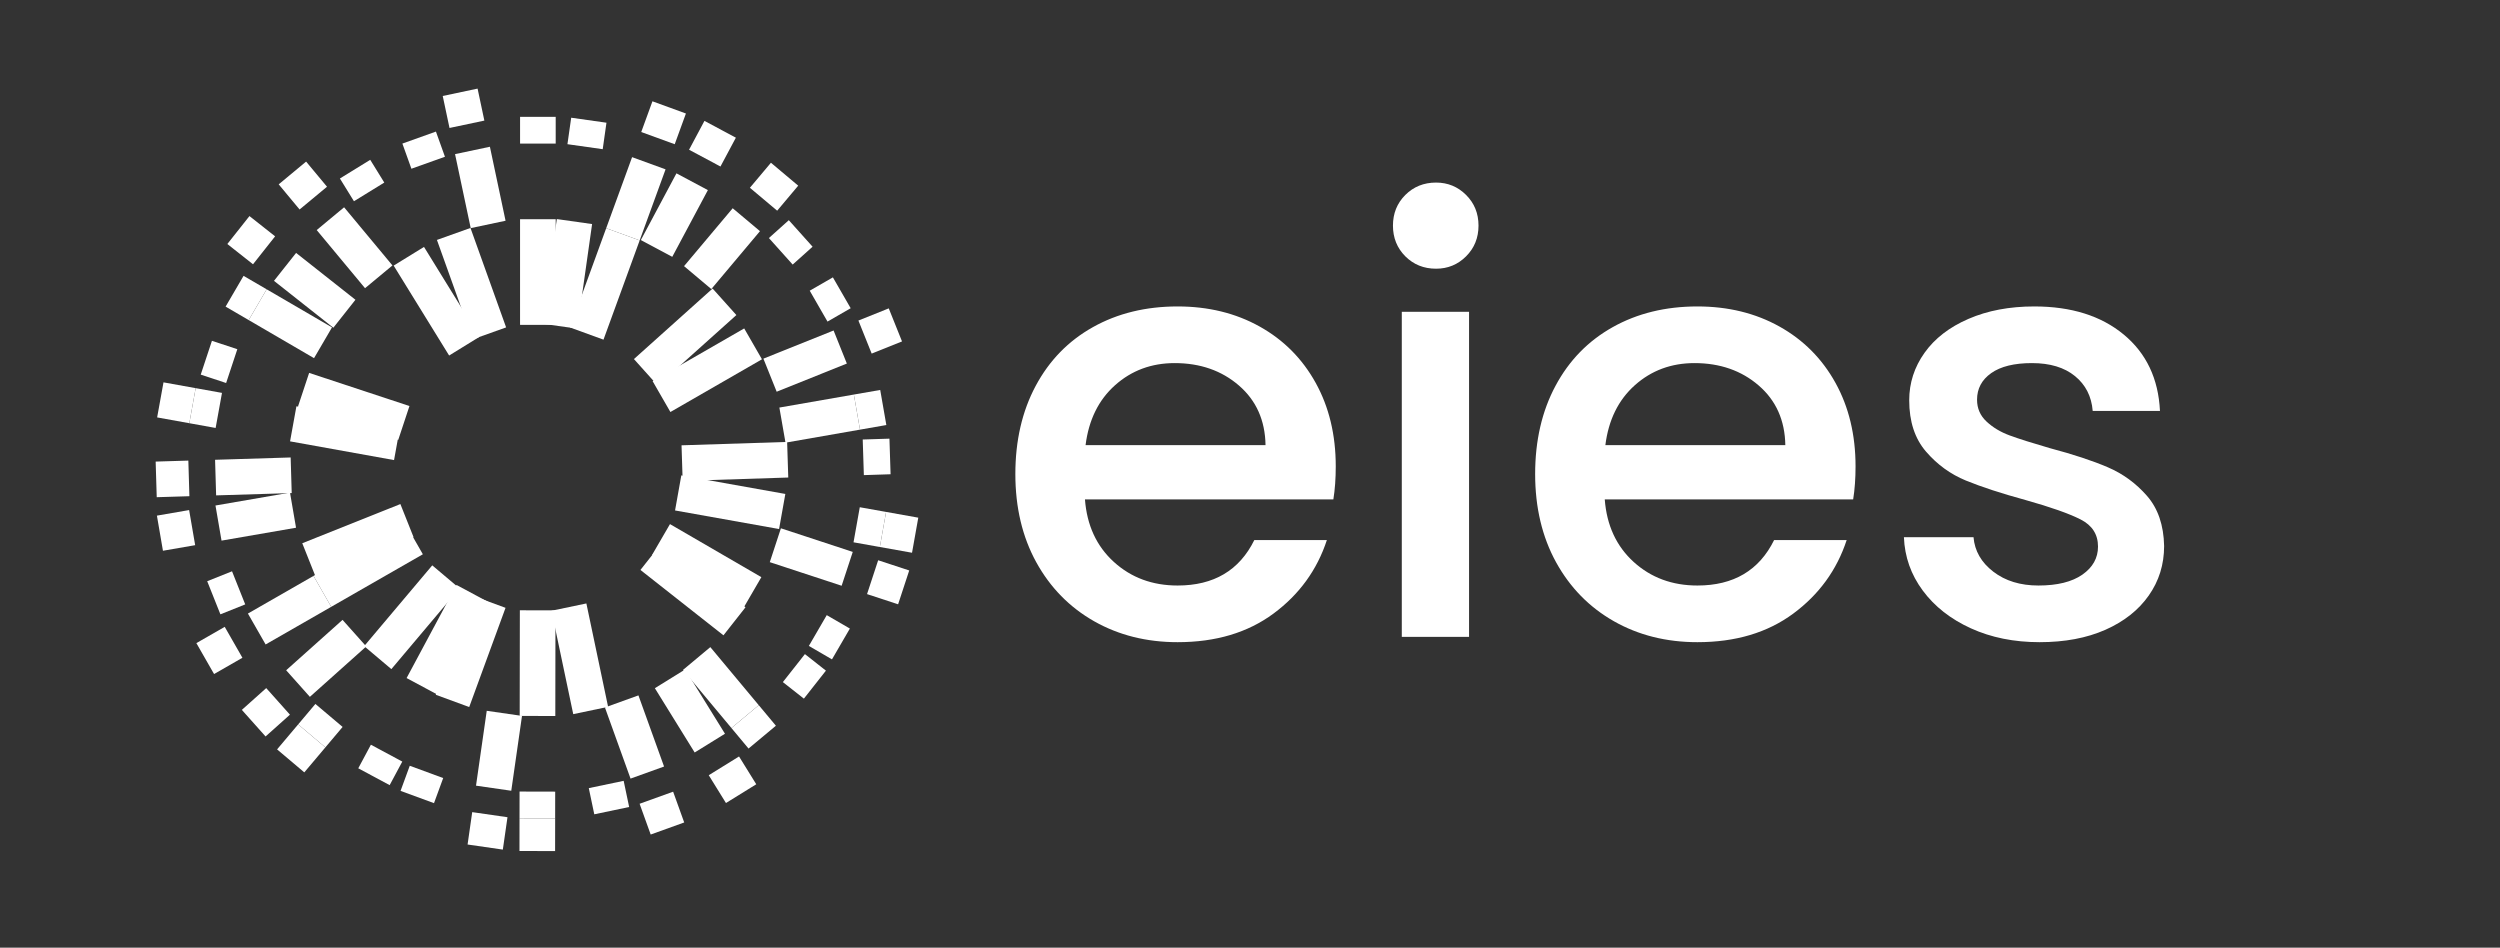 <?xml version="1.0" encoding="UTF-8" standalone="no"?>
<svg
   width="817.705pt"
   height="309.958pt"
   viewBox="0 0 817.705 309.958"
   version="1.1"
   id="svg221"
   sodipodi:docname="eies-logo-white.svg"
   inkscape:version="1.2.2 (b0a84865, 2022-12-01)"
   xmlns:inkscape="http://www.inkscape.org/namespaces/inkscape"
   xmlns:sodipodi="http://sodipodi.sourceforge.net/DTD/sodipodi-0.dtd"
   xmlns:xlink="http://www.w3.org/1999/xlink"
   xmlns="http://www.w3.org/2000/svg"
   xmlns:svg="http://www.w3.org/2000/svg">
  <rect x="0" y="0" width="817.705" height="309.958" fill="#333333" stroke="none"/>
  <sodipodi:namedview
     id="namedview223"
     pagecolor="#505050"
     bordercolor="#eeeeee"
     borderopacity="1"
     inkscape:showpageshadow="0"
     inkscape:pageopacity="0"
     inkscape:pagecheckerboard="0"
     inkscape:deskcolor="#505050"
     inkscape:document-units="pt"
     showgrid="false"
     inkscape:zoom="0.92270438"
     inkscape:cx="545.13668"
     inkscape:cy="207.00021"
     inkscape:window-width="1512"
     inkscape:window-height="916"
     inkscape:window-x="0"
     inkscape:window-y="496"
     inkscape:window-maximized="1"
     inkscape:current-layer="svg221" />
  <defs
     id="defs53">
    <g
       id="g51">
      <g
         id="glyph-0-0">
        <path
           d="M 0 -135.094 L 96.484 -135.094 L 96.484 0 L 0 0 Z M 81.047 -125.438 L 15.438 -125.438 L 48.25 -76.234 Z M 9.656 -18.328 L 42.453 -67.547 L 9.656 -116.75 Z M 86.844 -18.328 L 86.844 -116.75 L 54.031 -67.547 Z M 81.047 -9.656 L 48.25 -58.859 L 15.438 -9.656 Z M 81.047 -9.656 "
           id="path39" />
      </g>
      <g
         id="glyph-0-1">
        <path
           d="M 111.938 -55.766 C 111.938 -51.785 111.676 -48.188 111.156 -44.969 L 29.906 -44.969 C 30.551 -36.477 33.703 -29.66 39.359 -24.516 C 45.023 -19.367 51.977 -16.797 60.219 -16.797 C 72.051 -16.797 80.41 -21.75 85.297 -31.656 L 109.031 -31.656 C 105.82 -21.875 100.004 -13.863 91.578 -7.625 C 83.148 -1.383 72.695 1.734 60.219 1.734 C 50.051 1.734 40.945 -0.547 32.906 -5.109 C 24.863 -9.68 18.555 -16.113 13.984 -24.406 C 9.422 -32.707 7.141 -42.328 7.141 -53.266 C 7.141 -64.203 9.359 -73.816 13.797 -82.109 C 18.234 -90.41 24.473 -96.812 32.516 -101.312 C 40.555 -105.82 49.789 -108.078 60.219 -108.078 C 70.25 -108.078 79.188 -105.891 87.031 -101.516 C 94.883 -97.141 101 -90.992 105.375 -83.078 C 109.75 -75.172 111.938 -66.066 111.938 -55.766 Z M 88.969 -62.719 C 88.832 -70.82 85.938 -77.316 80.281 -82.203 C 74.625 -87.098 67.613 -89.547 59.25 -89.547 C 51.656 -89.547 45.156 -87.133 39.75 -82.312 C 34.352 -77.488 31.141 -70.957 30.109 -62.719 Z M 88.969 -62.719 "
           id="path42" />
      </g>
      <g
         id="glyph-0-2">
        <path
           d="M 25.672 -120.422 C 21.68 -120.422 18.332 -121.77 15.625 -124.469 C 12.926 -127.176 11.578 -130.523 11.578 -134.516 C 11.578 -138.504 12.926 -141.848 15.625 -144.547 C 18.332 -147.242 21.68 -148.594 25.672 -148.594 C 29.523 -148.594 32.801 -147.242 35.5 -144.547 C 38.207 -141.848 39.562 -138.504 39.562 -134.516 C 39.562 -130.523 38.207 -127.176 35.5 -124.469 C 32.801 -121.77 29.523 -120.422 25.672 -120.422 Z M 36.469 -106.328 L 36.469 0 L 14.469 0 L 14.469 -106.328 Z M 36.469 -106.328 "
           id="path45" />
      </g>
      <g
         id="glyph-0-3">
        <path
           d="M 53.078 1.734 C 44.711 1.734 37.219 0.223 30.594 -2.797 C 23.969 -5.816 18.723 -9.93 14.859 -15.141 C 10.992 -20.359 8.938 -26.18 8.688 -32.609 L 31.453 -32.609 C 31.836 -28.109 33.992 -24.348 37.922 -21.328 C 41.848 -18.305 46.77 -16.797 52.688 -16.797 C 58.863 -16.797 63.656 -17.984 67.062 -20.359 C 70.469 -22.742 72.172 -25.801 72.172 -29.531 C 72.172 -33.52 70.273 -36.477 66.484 -38.406 C 62.691 -40.332 56.676 -42.453 48.438 -44.766 C 40.457 -46.953 33.957 -49.078 28.938 -51.141 C 23.926 -53.203 19.586 -56.352 15.922 -60.594 C 12.254 -64.844 10.422 -70.441 10.422 -77.391 C 10.422 -83.047 12.094 -88.223 15.438 -92.922 C 18.781 -97.617 23.57 -101.316 29.812 -104.016 C 36.051 -106.723 43.223 -108.078 51.328 -108.078 C 63.422 -108.078 73.164 -105.02 80.562 -98.906 C 87.969 -92.789 91.926 -84.457 92.438 -73.906 L 70.438 -73.906 C 70.051 -78.664 68.117 -82.461 64.641 -85.297 C 61.172 -88.129 56.477 -89.547 50.562 -89.547 C 44.77 -89.547 40.328 -88.453 37.234 -86.266 C 34.148 -84.078 32.609 -81.18 32.609 -77.578 C 32.609 -74.742 33.641 -72.363 35.703 -70.438 C 37.766 -68.508 40.273 -67 43.234 -65.906 C 46.191 -64.812 50.562 -63.426 56.344 -61.75 C 64.07 -59.695 70.41 -57.609 75.359 -55.484 C 80.316 -53.359 84.594 -50.238 88.188 -46.125 C 91.789 -42.008 93.66 -36.539 93.797 -29.719 C 93.797 -23.676 92.117 -18.273 88.766 -13.516 C 85.422 -8.754 80.691 -5.02 74.578 -2.312 C 68.473 0.383 61.305 1.734 53.078 1.734 Z M 53.078 1.734 "
           id="path48" />
      </g>
    </g>
  </defs>
  <g
     fill="rgb(11.765%, 12.157%, 11.372%)"
     fill-opacity="1"
     id="g63"
     style="fill:#ffffff">
    <use
       xlink:href="#glyph-0-1"
       x="324.963"
       y="208.31"
       id="use55"
       style="fill:#ffffff" />
    <use
       xlink:href="#glyph-0-2"
       x="444.032"
       y="208.31"
       id="use57"
       style="fill:#ffffff" />
    <use
       xlink:href="#glyph-0-1"
       x="494.979"
       y="208.31"
       id="use59"
       style="fill:#ffffff" />
    <use
       xlink:href="#glyph-0-3"
       x="614.048"
       y="208.31"
       id="use61"
       style="fill:#ffffff" />
  </g>
  <path
     fill-rule="nonzero"
     fill="rgb(11.765%, 12.157%, 11.372%)"
     fill-opacity="1"
     d="M 165.359 72.199 L 153.961 74.613 L 148.836 50.414 L 160.238 48 Z M 165.359 72.199 "
     id="path65"
     style="fill:#ffffff" />
  <path
     fill-rule="nonzero"
     fill="rgb(11.765%, 12.157%, 11.372%)"
     fill-opacity="1"
     d="M 158.426 39.445 L 147.023 41.855 L 144.809 31.395 L 156.207 28.98 Z M 158.426 39.445 "
     id="path67"
     style="fill:#ffffff" />
  <path
     fill-rule="nonzero"
     fill="rgb(11.765%, 12.157%, 11.372%)"
     fill-opacity="1"
     d="M 191.793 197.375 L 198.902 231.195 L 187.496 233.582 L 180.387 199.762 Z M 191.793 197.375 "
     id="path69"
     style="fill:#ffffff" />
  <path
     fill-rule="nonzero"
     fill="rgb(11.765%, 12.157%, 11.372%)"
     fill-opacity="1"
     d="M 192.582 257.785 L 203.988 255.398 L 205.785 263.957 L 194.379 266.344 Z M 192.582 257.785 "
     id="path71"
     style="fill:#ffffff" />
  <path
     fill-rule="nonzero"
     fill="rgb(11.765%, 12.157%, 11.372%)"
     fill-opacity="1"
     d="M 193.664 73.285 L 188.816 107.504 L 177.277 105.863 L 182.129 71.652 Z M 193.664 73.285 "
     id="path73"
     style="fill:#ffffff" />
  <path
     fill-rule="nonzero"
     fill="rgb(11.765%, 12.157%, 11.372%)"
     fill-opacity="1"
     d="M 197.137 48.797 L 185.598 47.164 L 186.828 38.504 L 198.363 40.137 Z M 197.137 48.797 "
     id="path75"
     style="fill:#ffffff" />
  <path
     fill-rule="nonzero"
     fill="rgb(11.765%, 12.157%, 11.372%)"
     fill-opacity="1"
     d="M 159.203 232.492 L 170.738 234.156 L 167.227 258.641 L 155.695 256.977 Z M 159.203 232.492 "
     id="path77"
     style="fill:#ffffff" />
  <path
     fill-rule="nonzero"
     fill="rgb(11.765%, 12.157%, 11.372%)"
     fill-opacity="1"
     d="M 154.453 265.633 L 165.988 267.297 L 164.469 277.887 L 152.938 276.223 Z M 154.453 265.633 "
     id="path79"
     style="fill:#ffffff" />
  <path
     fill-rule="nonzero"
     fill="rgb(11.765%, 12.157%, 11.372%)"
     fill-opacity="1"
     d="M 219.887 84.004 L 209.609 78.516 L 221.254 56.695 L 231.535 62.184 Z M 219.887 84.004 "
     id="path81"
     style="fill:#ffffff" />
  <path
     fill-rule="nonzero"
     fill="rgb(11.765%, 12.157%, 11.372%)"
     fill-opacity="1"
     d="M 235.652 54.465 L 225.375 48.98 L 230.41 39.543 L 240.691 45.031 Z M 235.652 54.465 "
     id="path83"
     style="fill:#ffffff" />
  <path
     fill-rule="nonzero"
     fill="rgb(11.765%, 12.157%, 11.372%)"
     fill-opacity="1"
     d="M 159.582 196.836 L 143.262 227.293 L 132.992 221.781 L 149.316 191.324 Z M 159.582 196.836 "
     id="path85"
     style="fill:#ffffff" />
  <path
     fill-rule="nonzero"
     fill="rgb(11.765%, 12.157%, 11.372%)"
     fill-opacity="1"
     d="M 121.312 243.586 L 131.582 249.098 L 127.449 256.809 L 117.184 251.297 Z M 121.312 243.586 "
     id="path87"
     style="fill:#ffffff" />
  <path
     fill-rule="nonzero"
     fill="rgb(11.765%, 12.157%, 11.372%)"
     fill-opacity="1"
     d="M 240.855 103.051 L 215.129 126.121 L 207.348 117.445 L 233.078 94.375 Z M 240.855 103.051 "
     id="path89"
     style="fill:#ffffff" />
  <path
     fill-rule="nonzero"
     fill="rgb(11.765%, 12.157%, 11.372%)"
     fill-opacity="1"
     d="M 259.27 86.535 L 251.492 77.859 L 258.004 72.02 L 265.781 80.695 Z M 259.27 86.535 "
     id="path91"
     style="fill:#ffffff" />
  <path
     fill-rule="nonzero"
     fill="rgb(11.765%, 12.157%, 11.372%)"
     fill-opacity="1"
     d="M 112.039 202.746 L 119.797 211.441 L 101.355 227.926 L 93.598 219.23 Z M 112.039 202.746 "
     id="path93"
     style="fill:#ffffff" />
  <path
     fill-rule="nonzero"
     fill="rgb(11.765%, 12.157%, 11.372%)"
     fill-opacity="1"
     d="M 87.078 225.062 L 94.836 233.758 L 86.863 240.883 L 79.102 232.191 Z M 87.078 225.062 "
     id="path95"
     style="fill:#ffffff" />
  <path
     fill-rule="nonzero"
     fill="rgb(11.765%, 12.157%, 11.372%)"
     fill-opacity="1"
     d="M 254.035 128.125 L 249.695 117.309 L 272.652 108.098 L 276.988 118.914 Z M 254.035 128.125 "
     id="path97"
     style="fill:#ffffff" />
  <path
     fill-rule="nonzero"
     fill="rgb(11.765%, 12.157%, 11.372%)"
     fill-opacity="1"
     d="M 285.109 115.656 L 280.77 104.844 L 290.695 100.859 L 295.035 111.676 Z M 285.109 115.656 "
     id="path99"
     style="fill:#ffffff" />
  <path
     fill-rule="nonzero"
     fill="rgb(11.765%, 12.157%, 11.372%)"
     fill-opacity="1"
     d="M 135.266 175.691 L 103.176 188.512 L 98.867 177.684 L 130.957 164.867 Z M 135.266 175.691 "
     id="path101"
     style="fill:#ffffff" />
  <path
     fill-rule="nonzero"
     fill="rgb(11.765%, 12.157%, 11.372%)"
     fill-opacity="1"
     d="M 75.895 186.859 L 80.207 197.688 L 72.086 200.93 L 67.773 190.105 Z M 75.895 186.859 "
     id="path103"
     style="fill:#ffffff" />
  <path
     fill-rule="nonzero"
     fill="rgb(11.765%, 12.157%, 11.372%)"
     fill-opacity="1"
     d="M 257.457 144.547 L 257.828 156.191 L 223.289 157.301 L 222.918 145.652 Z M 257.457 144.547 "
     id="path105"
     style="fill:#ffffff" />
  <path
     fill-rule="nonzero"
     fill="rgb(11.765%, 12.157%, 11.372%)"
     fill-opacity="1"
     d="M 282.551 155.402 L 282.18 143.754 L 290.922 143.477 L 291.293 155.121 Z M 282.551 155.402 "
     id="path107"
     style="fill:#ffffff" />
  <path
     fill-rule="nonzero"
     fill="rgb(11.765%, 12.157%, 11.372%)"
     fill-opacity="1"
     d="M 95.07 149.629 L 95.414 161.277 L 70.691 162.031 L 70.348 150.387 Z M 95.07 149.629 "
     id="path109"
     style="fill:#ffffff" />
  <path
     fill-rule="nonzero"
     fill="rgb(11.765%, 12.157%, 11.372%)"
     fill-opacity="1"
     d="M 61.605 150.652 L 61.949 162.301 L 51.262 162.625 L 50.914 150.977 Z M 61.605 150.652 "
     id="path111"
     style="fill:#ffffff" />
  <path
     fill-rule="nonzero"
     fill="rgb(11.765%, 12.157%, 11.372%)"
     fill-opacity="1"
     d="M 251.785 183.871 L 255.422 172.797 L 278.922 180.52 L 275.285 191.59 Z M 251.785 183.871 "
     id="path113"
     style="fill:#ffffff" />
  <path
     fill-rule="nonzero"
     fill="rgb(11.765%, 12.157%, 11.372%)"
     fill-opacity="1"
     d="M 283.594 194.32 L 287.23 183.25 L 297.391 186.586 L 293.754 197.656 Z M 283.594 194.32 "
     id="path115"
     style="fill:#ffffff" />
  <path
     fill-rule="nonzero"
     fill="rgb(11.765%, 12.157%, 11.372%)"
     fill-opacity="1"
     d="M 133.926 132.805 L 130.262 143.871 L 97.445 133.035 L 101.113 121.969 Z M 133.926 132.805 "
     id="path117"
     style="fill:#ffffff" />
  <path
     fill-rule="nonzero"
     fill="rgb(11.765%, 12.157%, 11.372%)"
     fill-opacity="1"
     d="M 77.625 114.215 L 73.961 125.277 L 65.656 122.531 L 69.32 111.473 Z M 77.625 114.215 "
     id="path119"
     style="fill:#ffffff" />
  <path
     fill-rule="nonzero"
     fill="rgb(11.765%, 12.157%, 11.372%)"
     fill-opacity="1"
     d="M 243.836 198.641 L 236.629 207.801 L 209.477 186.422 L 216.684 177.273 Z M 243.836 198.641 "
     id="path121"
     style="fill:#ffffff" />
  <path
     fill-rule="nonzero"
     fill="rgb(11.765%, 12.157%, 11.372%)"
     fill-opacity="1"
     d="M 256.062 223.102 L 263.273 213.945 L 270.145 219.355 L 262.938 228.512 Z M 256.062 223.102 "
     id="path123"
     style="fill:#ffffff" />
  <path
     fill-rule="nonzero"
     fill="rgb(11.765%, 12.157%, 11.372%)"
     fill-opacity="1"
     d="M 116.258 98.051 L 109.027 107.191 L 89.617 91.859 L 96.848 82.723 Z M 116.258 98.051 "
     id="path125"
     style="fill:#ffffff" />
  <path
     fill-rule="nonzero"
     fill="rgb(11.765%, 12.157%, 11.372%)"
     fill-opacity="1"
     d="M 89.984 77.301 L 82.754 86.441 L 74.359 79.812 L 81.59 70.672 Z M 89.984 77.301 "
     id="path127"
     style="fill:#ffffff" />
  <path
     fill-rule="nonzero"
     fill="rgb(11.765%, 12.157%, 11.372%)"
     fill-opacity="1"
     d="M 214.195 225.098 L 224.102 218.961 L 237.125 239.992 L 227.215 246.125 Z M 214.195 225.098 "
     id="path129"
     style="fill:#ffffff" />
  <path
     fill-rule="nonzero"
     fill="rgb(11.765%, 12.157%, 11.372%)"
     fill-opacity="1"
     d="M 231.82 253.562 L 241.727 247.426 L 247.359 256.52 L 237.449 262.656 Z M 231.82 253.562 "
     id="path131"
     style="fill:#ffffff" />
  <path
     fill-rule="nonzero"
     fill="rgb(11.765%, 12.157%, 11.372%)"
     fill-opacity="1"
     d="M 156.824 110.172 L 146.902 116.285 L 128.758 86.875 L 138.684 80.762 Z M 156.824 110.172 "
     id="path133"
     style="fill:#ffffff" />
  <path
     fill-rule="nonzero"
     fill="rgb(11.765%, 12.157%, 11.372%)"
     fill-opacity="1"
     d="M 125.691 59.715 L 115.77 65.824 L 111.176 58.383 L 121.098 52.273 Z M 125.691 59.715 "
     id="path135"
     style="fill:#ffffff" />
  <path
     fill-rule="nonzero"
     fill="rgb(11.765%, 12.157%, 11.372%)"
     fill-opacity="1"
     d="M 181.762 106.258 L 170.102 106.258 L 170.102 71.703 L 181.762 71.703 Z M 181.762 106.258 "
     id="path137"
     style="fill:#ffffff" />
  <path
     fill-rule="nonzero"
     fill="rgb(11.765%, 12.157%, 11.372%)"
     fill-opacity="1"
     d="M 181.758 46.965 L 170.105 46.965 L 170.105 38.219 L 181.758 38.219 Z M 181.758 46.965 "
     id="path139"
     style="fill:#ffffff" />
  <path
     fill-rule="nonzero"
     fill="rgb(11.765%, 12.157%, 11.372%)"
     fill-opacity="1"
     d="M 181.684 199.641 L 181.633 234.195 L 169.98 234.164 L 170.035 199.613 Z M 181.684 199.641 "
     id="path141"
     style="fill:#ffffff" />
  <path
     fill-rule="nonzero"
     fill="rgb(11.765%, 12.157%, 11.372%)"
     fill-opacity="1"
     d="M 169.941 258.902 L 181.594 258.93 L 181.578 267.676 L 169.926 267.648 Z M 169.941 258.902 "
     id="path143"
     style="fill:#ffffff" />
  <path
     fill-rule="nonzero"
     fill="rgb(11.765%, 12.157%, 11.372%)"
     fill-opacity="1"
     d="M 169.926 267.648 L 181.582 267.676 L 181.562 278.371 L 169.91 278.344 Z M 169.926 267.648 "
     id="path145"
     style="fill:#ffffff" />
  <path
     fill-rule="nonzero"
     fill="rgb(11.765%, 12.157%, 11.372%)"
     fill-opacity="1"
     d="M 209.223 78.633 L 197.391 111.098 L 186.441 107.109 L 198.277 74.637 Z M 209.223 78.633 "
     id="path147"
     style="fill:#ffffff" />
  <path
     fill-rule="nonzero"
     fill="rgb(11.765%, 12.157%, 11.372%)"
     fill-opacity="1"
     d="M 209.223 78.629 L 198.273 74.641 L 206.746 51.402 L 217.695 55.391 Z M 209.223 78.629 "
     id="path149"
     style="fill:#ffffff" />
  <path
     fill-rule="nonzero"
     fill="rgb(11.765%, 12.157%, 11.372%)"
     fill-opacity="1"
     d="M 220.688 47.172 L 209.738 43.184 L 213.402 33.133 L 224.352 37.125 Z M 220.688 47.172 "
     id="path151"
     style="fill:#ffffff" />
  <path
     fill-rule="nonzero"
     fill="rgb(11.765%, 12.157%, 11.372%)"
     fill-opacity="1"
     d="M 165.352 198.809 L 153.469 231.262 L 142.527 227.242 L 154.41 194.789 Z M 165.352 198.809 "
     id="path153"
     style="fill:#ffffff" />
  <path
     fill-rule="nonzero"
     fill="rgb(11.765%, 12.157%, 11.372%)"
     fill-opacity="1"
     d="M 134.023 250.469 L 144.961 254.484 L 141.953 262.699 L 131.016 258.68 Z M 134.023 250.469 "
     id="path155"
     style="fill:#ffffff" />
  <path
     fill-rule="nonzero"
     fill="rgb(11.765%, 12.157%, 11.372%)"
     fill-opacity="1"
     d="M 232.656 94.547 L 223.738 87.047 L 239.652 68.113 L 248.574 75.609 Z M 232.656 94.547 "
     id="path157"
     style="fill:#ffffff" />
  <path
     fill-rule="nonzero"
     fill="rgb(11.765%, 12.157%, 11.372%)"
     fill-opacity="1"
     d="M 254.199 68.914 L 245.277 61.418 L 252.16 53.23 L 261.082 60.73 Z M 254.199 68.914 "
     id="path159"
     style="fill:#ffffff" />
  <path
     fill-rule="nonzero"
     fill="rgb(11.765%, 12.157%, 11.372%)"
     fill-opacity="1"
     d="M 150.285 192.434 L 128.008 218.855 L 119.105 211.34 L 141.383 184.918 Z M 150.285 192.434 "
     id="path161"
     style="fill:#ffffff" />
  <path
     fill-rule="nonzero"
     fill="rgb(11.765%, 12.157%, 11.372%)"
     fill-opacity="1"
     d="M 103.16 230.246 L 112.062 237.766 L 106.426 244.453 L 97.523 236.934 Z M 103.16 230.246 "
     id="path163"
     style="fill:#ffffff" />
  <path
     fill-rule="nonzero"
     fill="rgb(11.765%, 12.157%, 11.372%)"
     fill-opacity="1"
     d="M 97.523 236.934 L 106.426 244.453 L 99.531 252.629 L 90.629 245.109 Z M 97.523 236.934 "
     id="path165"
     style="fill:#ffffff" />
  <path
     fill-rule="nonzero"
     fill="rgb(11.765%, 12.157%, 11.372%)"
     fill-opacity="1"
     d="M 249.223 117.52 L 219.277 134.762 L 213.461 124.664 L 243.414 107.422 Z M 249.223 117.52 "
     id="path167"
     style="fill:#ffffff" />
  <path
     fill-rule="nonzero"
     fill="rgb(11.765%, 12.157%, 11.372%)"
     fill-opacity="1"
     d="M 270.66 105.184 L 264.848 95.082 L 272.426 90.719 L 278.242 100.816 Z M 270.66 105.184 "
     id="path169"
     style="fill:#ffffff" />
  <path
     fill-rule="nonzero"
     fill="rgb(11.765%, 12.157%, 11.372%)"
     fill-opacity="1"
     d="M 138.309 181.293 L 108.332 198.484 L 102.547 188.371 L 132.52 171.176 Z M 138.309 181.293 "
     id="path171"
     style="fill:#ffffff" />
  <path
     fill-rule="nonzero"
     fill="rgb(11.765%, 12.157%, 11.372%)"
     fill-opacity="1"
     d="M 102.547 188.371 L 108.336 198.484 L 86.879 210.793 L 81.09 200.68 Z M 102.547 188.371 "
     id="path173"
     style="fill:#ffffff" />
  <path
     fill-rule="nonzero"
     fill="rgb(11.765%, 12.157%, 11.372%)"
     fill-opacity="1"
     d="M 73.504 205.031 L 79.293 215.145 L 70.016 220.465 L 64.227 210.352 Z M 73.504 205.031 "
     id="path175"
     style="fill:#ffffff" />
  <path
     fill-rule="nonzero"
     fill="rgb(11.765%, 12.157%, 11.372%)"
     fill-opacity="1"
     d="M 256.922 144.785 L 254.918 133.305 L 279.285 129.051 L 281.289 140.527 Z M 256.922 144.785 "
     id="path177"
     style="fill:#ffffff" />
  <path
     fill-rule="nonzero"
     fill="rgb(11.765%, 12.157%, 11.372%)"
     fill-opacity="1"
     d="M 281.289 140.527 L 279.285 129.051 L 287.902 127.547 L 289.906 139.023 Z M 281.289 140.527 "
     id="path179"
     style="fill:#ffffff" />
  <path
     fill-rule="nonzero"
     fill="rgb(11.765%, 12.157%, 11.372%)"
     fill-opacity="1"
     d="M 94.852 161.125 L 96.828 172.609 L 72.457 176.828 L 70.48 165.344 Z M 94.852 161.125 "
     id="path181"
     style="fill:#ffffff" />
  <path
     fill-rule="nonzero"
     fill="rgb(11.765%, 12.157%, 11.372%)"
     fill-opacity="1"
     d="M 61.859 166.832 L 63.836 178.316 L 53.297 180.141 L 51.324 168.656 Z M 61.859 166.832 "
     id="path183"
     style="fill:#ffffff" />
  <path
     fill-rule="nonzero"
     fill="rgb(11.765%, 12.157%, 11.372%)"
     fill-opacity="1"
     d="M 256.871 161.562 L 254.82 173.035 L 220.797 166.961 L 222.848 155.488 Z M 256.871 161.562 "
     id="path185"
     style="fill:#ffffff" />
  <path
     fill-rule="nonzero"
     fill="rgb(11.765%, 12.157%, 11.372%)"
     fill-opacity="1"
     d="M 279.172 177.379 L 281.219 165.906 L 289.828 167.441 L 287.781 178.914 Z M 279.172 177.379 "
     id="path187"
     style="fill:#ffffff" />
  <path
     fill-rule="nonzero"
     fill="rgb(11.765%, 12.157%, 11.372%)"
     fill-opacity="1"
     d="M 287.781 178.914 L 289.828 167.441 L 300.355 169.32 L 298.309 180.793 Z M 287.781 178.914 "
     id="path189"
     style="fill:#ffffff" />
  <path
     fill-rule="nonzero"
     fill="rgb(11.765%, 12.157%, 11.372%)"
     fill-opacity="1"
     d="M 130.965 139.016 L 128.887 150.484 L 94.875 144.359 L 96.953 132.895 Z M 130.965 139.016 "
     id="path191"
     style="fill:#ffffff" />
  <path
     fill-rule="nonzero"
     fill="rgb(11.765%, 12.157%, 11.372%)"
     fill-opacity="1"
     d="M 72.609 128.508 L 70.531 139.977 L 61.926 138.426 L 64 126.957 Z M 72.609 128.508 "
     id="path193"
     style="fill:#ffffff" />
  <path
     fill-rule="nonzero"
     fill="rgb(11.765%, 12.157%, 11.372%)"
     fill-opacity="1"
     d="M 64 126.957 L 61.926 138.426 L 51.398 136.527 L 53.477 125.062 Z M 64 126.957 "
     id="path195"
     style="fill:#ffffff" />
  <path
     fill-rule="nonzero"
     fill="rgb(11.765%, 12.157%, 11.372%)"
     fill-opacity="1"
     d="M 249.027 188.777 L 243.176 198.852 L 213.285 181.5 L 219.137 171.426 Z M 249.027 188.777 "
     id="path197"
     style="fill:#ffffff" />
  <path
     fill-rule="nonzero"
     fill="rgb(11.765%, 12.157%, 11.372%)"
     fill-opacity="1"
     d="M 264.562 211.273 L 270.414 201.199 L 277.977 205.59 L 272.125 215.668 Z M 264.562 211.273 "
     id="path199"
     style="fill:#ffffff" />
  <path
     fill-rule="nonzero"
     fill="rgb(11.765%, 12.157%, 11.372%)"
     fill-opacity="1"
     d="M 108.594 107.082 L 102.715 117.148 L 81.344 104.691 L 87.223 94.629 Z M 108.594 107.082 "
     id="path201"
     style="fill:#ffffff" />
  <path
     fill-rule="nonzero"
     fill="rgb(11.765%, 12.157%, 11.372%)"
     fill-opacity="1"
     d="M 87.223 94.629 L 81.344 104.691 L 73.789 100.289 L 79.664 90.227 Z M 87.223 94.629 "
     id="path203"
     style="fill:#ffffff" />
  <path
     fill-rule="nonzero"
     fill="rgb(11.765%, 12.157%, 11.372%)"
     fill-opacity="1"
     d="M 223.387 219.125 L 232.336 211.66 L 248.18 230.656 L 239.23 238.121 Z M 223.387 219.125 "
     id="path205"
     style="fill:#ffffff" />
  <path
     fill-rule="nonzero"
     fill="rgb(11.765%, 12.157%, 11.372%)"
     fill-opacity="1"
     d="M 239.23 238.121 L 248.18 230.656 L 253.781 237.371 L 244.832 244.836 Z M 239.23 238.121 "
     id="path207"
     style="fill:#ffffff" />
  <path
     fill-rule="nonzero"
     fill="rgb(11.765%, 12.157%, 11.372%)"
     fill-opacity="1"
     d="M 128.367 86.82 L 119.398 94.262 L 103.586 75.246 L 112.551 67.801 Z M 128.367 86.82 "
     id="path209"
     style="fill:#ffffff" />
  <path
     fill-rule="nonzero"
     fill="rgb(11.765%, 12.157%, 11.372%)"
     fill-opacity="1"
     d="M 106.961 61.078 L 97.992 68.52 L 91.156 60.297 L 100.121 52.852 Z M 106.961 61.078 "
     id="path211"
     style="fill:#ffffff" />
  <path
     fill-rule="nonzero"
     fill="rgb(11.765%, 12.157%, 11.372%)"
     fill-opacity="1"
     d="M 197.859 231.398 L 208.82 227.449 L 217.203 250.719 L 206.238 254.668 Z M 197.859 231.398 "
     id="path213"
     style="fill:#ffffff" />
  <path
     fill-rule="nonzero"
     fill="rgb(11.765%, 12.157%, 11.372%)"
     fill-opacity="1"
     d="M 209.203 262.898 L 220.168 258.949 L 223.793 269.012 L 212.828 272.961 Z M 209.203 262.898 "
     id="path215"
     style="fill:#ffffff" />
  <path
     fill-rule="nonzero"
     fill="rgb(11.765%, 12.157%, 11.372%)"
     fill-opacity="1"
     d="M 165.543 107.086 L 154.566 111.008 L 142.91 78.477 L 153.883 74.559 Z M 165.543 107.086 "
     id="path217"
     style="fill:#ffffff" />
  <path
     fill-rule="nonzero"
     fill="rgb(11.765%, 12.157%, 11.372%)"
     fill-opacity="1"
     d="M 145.535 51.27 L 134.562 55.191 L 131.613 46.961 L 142.586 43.039 Z M 145.535 51.27 "
     id="path219"
     style="fill:#ffffff" />
</svg>
